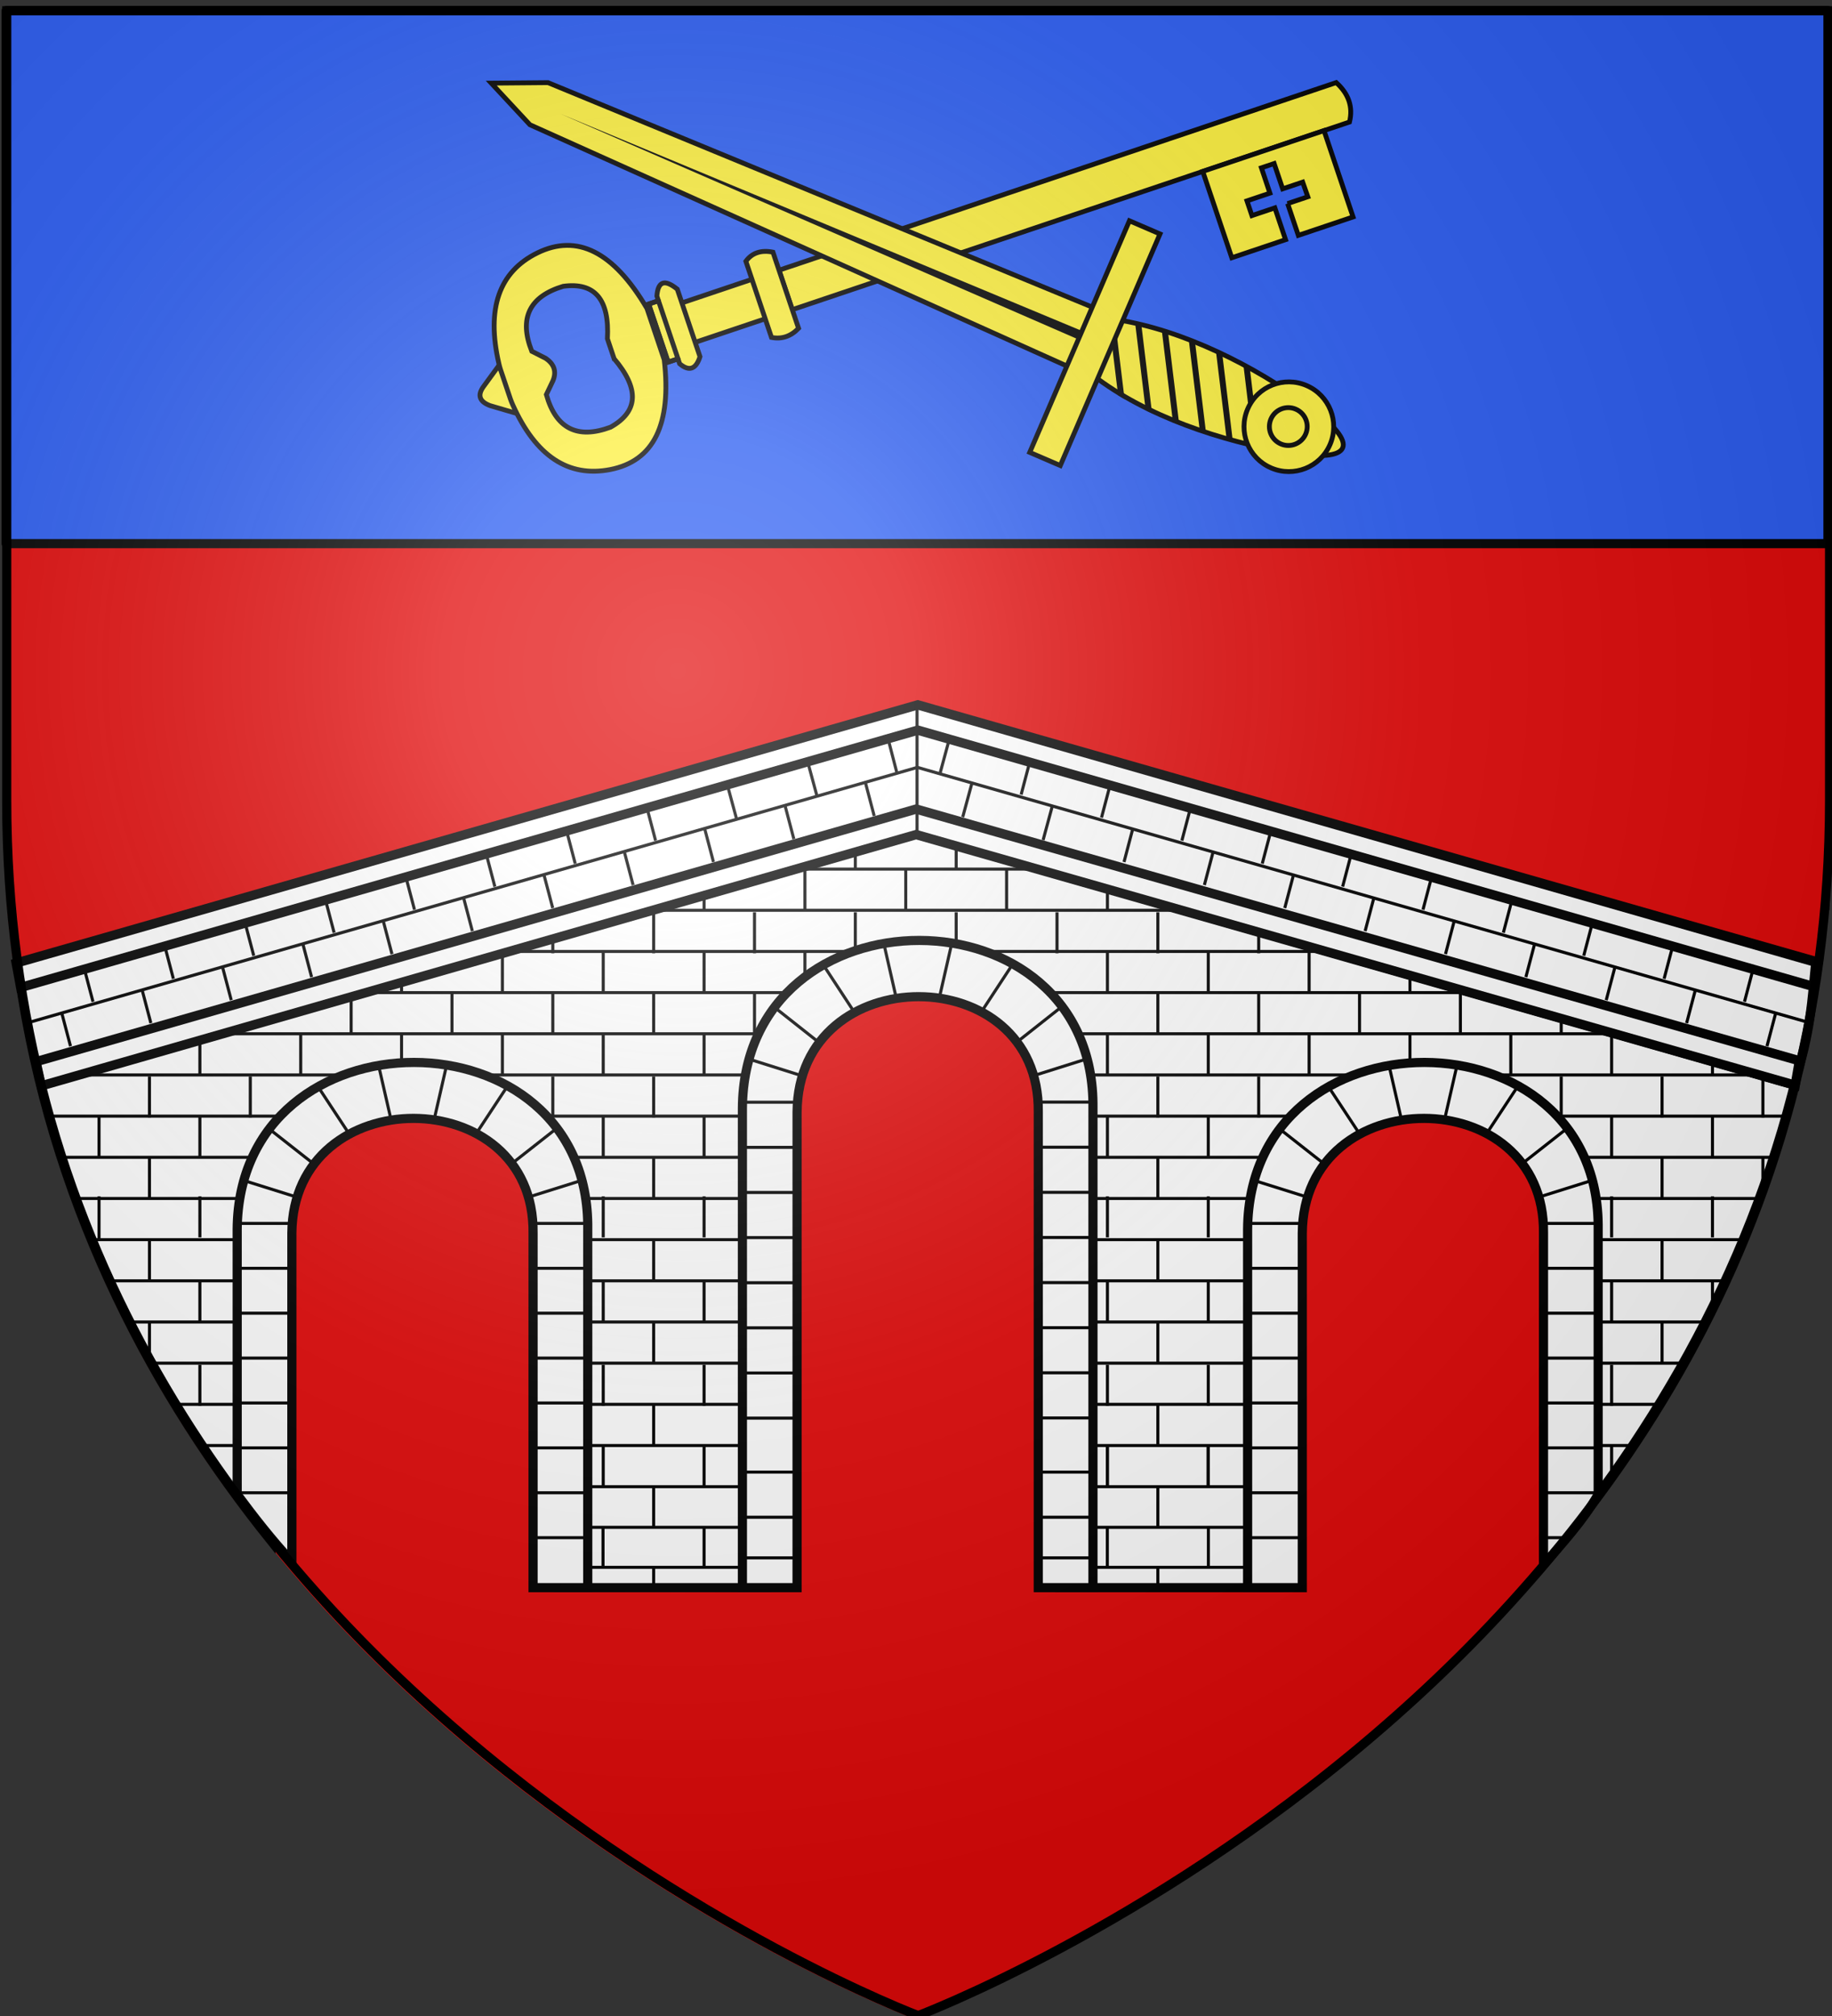 <svg xmlns="http://www.w3.org/2000/svg" xmlns:xlink="http://www.w3.org/1999/xlink" width="600" height="660" version="1.0"><rect width="100%" height="100%" fill="#333333" stroke="none"/><desc>Flag of Canton of Valais (Wallis)</desc><defs><radialGradient xlink:href="#a" id="c" cx="221.445" cy="226.331" r="300" fx="221.445" fy="226.331" gradientTransform="matrix(1.353 0 0 1.349 -77.63 -85.747)" gradientUnits="userSpaceOnUse"/><linearGradient id="a"><stop offset="0" style="stop-color:white;stop-opacity:.314"/><stop offset=".19" style="stop-color:white;stop-opacity:.251"/><stop offset=".6" style="stop-color:#6b6b6b;stop-opacity:.125"/><stop offset="1" style="stop-color:black;stop-opacity:.125"/></linearGradient></defs><g style="display:inline"><path d="M299.43 660.965s298.5-112.32 298.5-397.772V4.642H.93v258.551c0 285.452 298.5 397.772 298.5 397.772" style="fill:#e20909;fill-opacity:1;fill-rule:evenodd;stroke:none;stroke-width:1px;stroke-linecap:butt;stroke-linejoin:miter;stroke-opacity:1"/></g><g style="display:inline"><path d="M2.026 3.44H598.68v174.534H2.026z" style="fill:#2b5df2;fill-opacity:1;fill-rule:evenodd;stroke:#000;stroke-width:3;stroke-linecap:round;stroke-linejoin:round;stroke-miterlimit:4;stroke-dashoffset:0;stroke-opacity:.997;display:inline"/><path d="M347 519.768h72V389c.173-17.991 25.354-33.5 50.031-34.094C491.93 354.355 514.396 367.202 516 389l-.781 111.125c36.432-46.553 67.013-104.156 78.456-174L302 247 7.331 326.375c11.822 71.858 43.427 130.715 81.333 177.938L87 390c.173-17.991 25.354-33.5 50.031-34.094C159.93 355.355 182.396 368.202 184 390l-1 129.768h68V352c.173-17.991 25.354-33.5 50.031-34.094.716-.017 1.442-.04 2.156-.031 22.137.273 43.259 13.008 44.813 34.125z" style="fill:#fff;fill-opacity:1;fill-rule:evenodd;stroke:#000;stroke-width:3;stroke-linecap:butt;stroke-linejoin:miter;stroke-miterlimit:4;stroke-dasharray:none;stroke-opacity:1;display:inline"/><path d="M174.586 519.768h17.905V402.505c.968-72.766-114.327-73.066-114.811 0v86.745c5.43 7.333 11.153 14.667 17.906 22V403.768c.334-50.276 79.667-50.07 79 0z" style="fill:#fff;fill-opacity:1;stroke:#000;stroke-width:3;stroke-miterlimit:4;stroke-dasharray:none;stroke-opacity:1"/><path d="m124.097 295.486 3.89 16.971M104.298 302.204l10.253 15.556M88.388 315.993l14.85 11.667M79.55 332.61l18.03 5.656M78.489 346.752H96.52M78.489 361.45H96.52M78.489 376.147H96.52M78.489 390.845H96.52M78.489 405.543H96.52M78.489 420.24H96.52M78.489 434.938H96.52" style="fill:none;fill-rule:evenodd;stroke:#000;stroke-width:1px;stroke-linecap:butt;stroke-linejoin:miter;stroke-opacity:1" transform="translate(0 53.768)"/><path d="m124.097 295.486 3.89 16.971M104.298 302.204l10.253 15.556M88.388 315.993l14.85 11.667M79.55 332.61l18.03 5.656M78.489 346.752H96.52M78.489 361.45H96.52M78.489 376.147H96.52M78.489 390.845H96.52M78.489 405.543H96.52M78.489 420.24H96.52M78.489 434.938H96.52M78.489 449.636H96.52" style="fill:none;fill-rule:evenodd;stroke:#000;stroke-width:1px;stroke-linecap:butt;stroke-linejoin:miter;stroke-opacity:1" transform="matrix(-1 0 0 1 270.243 53.768)"/><path d="M340.05 519.768h17.904V362.845c.968-73.138-114.327-73.44-114.811 0v156.923h17.906V364.114c.334-50.533 79.667-50.325 79 0z" style="fill:#fff;fill-opacity:1;stroke:#000;stroke-width:3;stroke-miterlimit:4;stroke-dasharray:none;stroke-opacity:1"/><path d="m289.56 309.322 3.89 17.057M269.761 316.074l10.253 15.636M253.851 329.933l14.85 11.727M245.013 346.635l18.03 5.685M243.952 360.85h18.031M243.952 375.622h18.031M243.952 390.395h18.031M243.952 405.168h18.031M243.952 419.94h18.031M243.952 434.713h18.031M243.952 449.486h18.031M243.952 464.26h18.031" style="fill:none;fill-rule:evenodd;stroke:#000;stroke-width:1.003px;stroke-linecap:butt;stroke-linejoin:miter;stroke-opacity:1"/><path d="m124.097 295.486 3.89 16.971M104.298 302.204l10.253 15.556M88.388 315.993l14.85 11.667M79.55 332.61l18.03 5.656M78.489 346.752H96.52M78.489 361.45H96.52M78.489 376.147H96.52M78.489 390.845H96.52M78.489 405.543H96.52M78.489 420.24H96.52M78.489 434.938H96.52M78.489 449.636H96.52" style="fill:none;fill-rule:evenodd;stroke:#000;stroke-width:1px;stroke-linecap:butt;stroke-linejoin:miter;stroke-opacity:1" transform="matrix(-1 0 0 1.005 435.706 12.324)"/><path d="M243.952 481.94h18.031M243.952 496.713h18.031M338.952 481.94h18.031M338.952 496.713h18.031M338.952 510.014h18.031M243.352 510.014h18.032" style="fill:none;fill-rule:evenodd;stroke:#000;stroke-width:1.003px;stroke-linecap:butt;stroke-linejoin:miter;stroke-opacity:1"/><path d="M523.417 489.234v-86.729c.968-72.766-114.327-73.066-114.811 0v117.263h17.906v-116c.334-50.276 79.667-50.07 79 0V512.39c6.307-7.38 12.94-14.435 17.905-23.157z" style="fill:#fff;fill-opacity:1;stroke:#000;stroke-width:3;stroke-miterlimit:4;stroke-dasharray:none;stroke-opacity:1"/><path d="m124.097 295.486 3.89 16.971M104.298 302.204l10.253 15.556M88.388 315.993l14.85 11.667M79.55 332.61l18.03 5.656M78.489 346.752H96.52M78.489 361.45H96.52M78.489 376.147H96.52M78.489 390.845H96.52M78.489 405.543H96.52M78.489 420.24H96.52M78.489 434.938H96.52M78.489 449.636H96.52" style="fill:none;fill-rule:evenodd;stroke:#000;stroke-width:1px;stroke-linecap:butt;stroke-linejoin:miter;stroke-opacity:1" transform="translate(330.926 53.768)"/><path d="m124.097 295.486 3.89 16.971M104.298 302.204l10.253 15.556M88.388 315.993l14.85 11.667M79.55 332.61l18.03 5.656M78.489 346.752H96.52M78.489 361.45H96.52M78.489 376.147H96.52M78.489 390.845H96.52M78.489 405.543H96.52M78.489 420.24H96.52M78.489 434.938H96.52M87.81 449.636h8.71" style="fill:none;fill-rule:evenodd;stroke:#000;stroke-width:1px;stroke-linecap:butt;stroke-linejoin:miter;stroke-opacity:1" transform="matrix(-1 0 0 1 601.17 53.768)"/><path d="m5.794 315.41 294.898-84.648.064 34.597-286.96 89.905c-3.54-13.866-7.21-27.819-8.002-39.854" style="fill:#fff;fill-opacity:1;stroke:none;stroke-width:3.062;stroke-miterlimit:4;stroke-opacity:1"/><path d="m8.886 334.896 291.238-83.576" style="fill:none;fill-rule:evenodd;stroke:#000;stroke-width:1.021px;stroke-linecap:butt;stroke-linejoin:miter;stroke-opacity:1"/><path d="M117.27 206.037v10.607M144.576 206.037v10.607M171.881 206.037v10.607M199.187 206.037v10.607M226.492 206.037v10.607M253.797 206.037v10.607M281.102 206.037v10.607M308.407 206.037v10.607M335.713 206.037l.08 10.981M363.018 206.037l.08 10.981M390.323 206.037l-.045 10.77M106.466 217.537v10.607M133.77 217.537v10.607M161.076 217.537v10.607M188.381 217.537v10.607M215.687 217.537v10.607M242.992 217.537v10.607M270.297 217.537v10.607M297.602 217.537v10.607M324.907 217.537v10.607M352.213 217.537v10.607M379.518 217.537v10.607" style="fill:none;fill-rule:evenodd;stroke:#000;stroke-width:1px;stroke-linecap:butt;stroke-linejoin:miter;stroke-opacity:1" transform="matrix(.964 -.276 .265 1.005 -140.001 142.594)"/><path d="m300.598 273.141 286.843 81.964c5.707-17.302 6.05-28.167 7.256-40.067l-294.224-84.306m.125 8.309 293.629 84.007 1.24-8.05-294.87-84.241L5.306 315.29l1.472 7.984z" style="fill:#fff;fill-opacity:1;stroke:#000;stroke-width:3.062;stroke-miterlimit:4;stroke-opacity:1"/><path d="m300.048 264.874 289.276 82.405-1.38 8.01-287.896-82.058L13.507 355.49l-1.706-7.917z" style="fill:#fff;fill-opacity:1;stroke:#000;stroke-width:3.062;stroke-miterlimit:4;stroke-opacity:1"/><path d="m592.445 334.764-292.379-83.65" style="fill:none;fill-rule:evenodd;stroke:#000;stroke-width:1.021px;stroke-linecap:butt;stroke-linejoin:miter;stroke-opacity:1"/><path d="M117.27 206.037v10.607M144.576 206.037v10.607M171.881 206.037v10.607M199.187 206.037v10.607M226.492 206.037v10.607M253.797 206.037v10.607M281.102 206.037v10.607M308.407 206.037v10.607M335.713 206.037v10.607M363.018 206.037v10.607M390.323 206.037l.08 10.981M106.466 217.537v10.607M133.77 217.537v10.607M161.076 217.537v10.607M188.381 217.537v10.607M215.687 217.537v10.607M242.992 217.537v10.607M270.297 217.537v10.607M297.602 217.537v10.607M324.907 217.537v10.607M352.213 217.537l.08 10.981M379.518 217.537l.08 10.981" style="fill:none;fill-rule:evenodd;stroke:#000;stroke-width:1px;stroke-linecap:butt;stroke-linejoin:miter;stroke-opacity:1" transform="matrix(-.964 -.276 -.265 1.005 741.795 142.594)"/><path d="M188.09 378.88h54.094m115.966 0h55.861m104.652 0h62.932m-560.382 0h60.811M358.857 365.402h63.64m86.62 0h75.307m-405.88 0h64.7m-228.041 0h77.074M356.382 351.922h87.328m46.315 0h83.792m-416.84 0h87.682m-217.789 0h85.914M353.553 338.443H528.21m-456.438 0h175.716M343.3 324.964h136.826m-361.686 0h139.654M321.026 311.485h113.491m-269.761 0H279.66M213.193 298.006h173.24M258.448 284.526h80.61M190.565 392.36h51.62m115.965 0h51.265m113.137 0h53.386m-552.25 0h55.508M193.394 405.84h49.85m113.845 0H408m115.612 0h47.022m-540.583 0h46.67M192.687 419.319h50.558m114.905 0h50.204m115.612 0h41.012m-528.916 0h41.013M358.503 432.798h49.144m116.32 0h34.647m-366.988 0h51.265m-201.172 0h35.71M358.503 446.277h49.144m116.673 0h27.93m-359.563 0h50.558m-194.101 0h28.638M357.089 459.756h52.326m112.783 0h20.86m-349.664 0h50.911m-187.383 0h20.86M357.796 473.235h50.912m113.49 0h12.728m-342.947 0h50.205m-176.423 0h11.314M357.796 486.715h50.205m-216.022 0h50.559M357.796 500.015h50.205m-216.022 0h50.559M357.796 513.115h50.205m-216.022 0h50.559M598.635 284.526v13.435" style="fill:none;fill-rule:evenodd;stroke:#000;stroke-width:1px;stroke-linecap:butt;stroke-linejoin:miter;stroke-opacity:1"/><path d="M216.964 325.185v13.435M249.99 325.185v13.435M382.094 325.185v13.435M415.12 325.185v13.435M448.146 325.185v13.435M481.172 325.185v13.435M514.198 332.963v5.657M183.938 325.185v13.435M150.912 325.185v13.435M117.886 325.185v13.435" style="fill:none;fill-rule:evenodd;stroke:#000;stroke-width:1px;stroke-linecap:butt;stroke-linejoin:miter;stroke-opacity:1" transform="translate(-2.884)"/><path d="M216.964 325.185v13.435M382.094 325.185v13.435M415.12 325.185v13.435M514.198 325.185v13.435M547.224 325.185v13.435M580.25 325.185v13.435M183.938 325.185v13.435M84.86 325.185v13.435M51.834 325.185v13.435" style="fill:none;fill-rule:evenodd;stroke:#000;stroke-width:1px;stroke-linecap:butt;stroke-linejoin:miter;stroke-opacity:1" transform="translate(-2.884 27.224)"/><path d="M216.964 325.185v13.435M382.094 325.185v13.435M547.224 325.185v13.435M580.25 325.185v9.546M51.834 325.185v13.435" style="fill:none;fill-rule:evenodd;stroke:#000;stroke-width:1px;stroke-linecap:butt;stroke-linejoin:miter;stroke-opacity:1" transform="translate(-2.884 53.387)"/><path d="M216.964 325.185v13.435M382.094 325.185v13.435M547.224 325.185v13.435M51.834 325.185v13.435" style="fill:none;fill-rule:evenodd;stroke:#000;stroke-width:1px;stroke-linecap:butt;stroke-linejoin:miter;stroke-opacity:1" transform="translate(-2.884 80.61)"/><g style="stroke:#000"><path d="M216.964 325.185v13.435M382.094 325.185v13.435M547.224 325.185v13.435M51.834 325.185v13.435" style="fill:none;fill-rule:evenodd;stroke:#000;stroke-width:1px;stroke-linecap:butt;stroke-linejoin:miter;stroke-opacity:1" transform="translate(-2.884 107.834)"/></g><path d="M214.08 459.889v13.435M379.21 459.889v13.435M214.08 486.589v13.435M214.08 512.989v7.135" style="fill:none;fill-rule:evenodd;stroke:#000;stroke-width:1px;stroke-linecap:butt;stroke-linejoin:miter;stroke-opacity:1"/><g style="stroke:#000"><path d="M382.094 325.185v13.2M382.094 351.385v6.9" style="fill:none;fill-rule:evenodd;stroke:#000;stroke-width:1px;stroke-linecap:butt;stroke-linejoin:miter;stroke-opacity:1" transform="translate(-2.884 161.574)"/></g><path d="M216.964 325.185v13.435M249.99 325.185v13.435M382.094 325.185v13.435M415.12 331.195v7.425M349.068 325.185v13.435M316.042 325.185v9.9M283.016 325.185v13.435M183.938 333.67v4.95" style="fill:none;fill-rule:evenodd;stroke:#000;stroke-width:1px;stroke-linecap:butt;stroke-linejoin:miter;stroke-opacity:1" transform="translate(-2.884 -26.517)"/><path d="M316.042 330.488v8.132M283.016 332.963v5.657" style="fill:none;fill-rule:evenodd;stroke:#000;stroke-width:1px;stroke-linecap:butt;stroke-linejoin:miter;stroke-opacity:1" transform="translate(-2.884 -54.094)"/><path d="M235.349 293.365v4.596M268.375 284.526v13.435M367.453 290.89v7.071M334.427 284.526v13.435M301.4 284.526v13.435" style="fill:none;fill-rule:evenodd;stroke:#000;stroke-width:1px;stroke-linecap:butt;stroke-linejoin:miter;stroke-opacity:1" transform="translate(-4.756)"/><path d="M235.349 284.526v13.435M268.375 284.526v8.84M400.479 284.526v13.435M433.505 284.526v13.435M466.531 292.658v5.303M367.453 284.526v13.435M202.323 284.526v13.435M169.297 284.526v13.435M136.27 294.78v3.181" style="fill:none;fill-rule:evenodd;stroke:#000;stroke-width:1px;stroke-linecap:butt;stroke-linejoin:miter;stroke-opacity:1" transform="translate(-4.756 26.517)"/><path d="M235.349 284.526v13.435M400.479 284.526v13.435M433.505 284.526v13.435M466.531 284.526v9.9M499.557 284.526v13.435M532.583 284.526v13.435M565.61 293.365v4.596M367.453 284.526v13.435M202.323 284.526v13.435M169.297 284.526v13.435M136.27 284.526v9.9M103.244 284.526v13.435M70.218 286.648v11.313" style="fill:none;fill-rule:evenodd;stroke:#000;stroke-width:1px;stroke-linecap:butt;stroke-linejoin:miter;stroke-opacity:1" transform="translate(-4.756 53.74)"/><path d="M235.349 284.526v13.435M400.479 284.526v13.435M532.583 284.526v13.435M565.61 284.526v13.435M367.453 284.526v13.435M202.323 284.526v13.435M70.218 284.526v13.435M37.192 284.526v13.435" style="fill:none;fill-rule:evenodd;stroke:#000;stroke-width:1px;stroke-linecap:butt;stroke-linejoin:miter;stroke-opacity:1" transform="translate(-4.756 80.61)"/><path d="M235.349 284.526v13.435M400.479 284.526v13.435M532.583 284.526v13.435M565.61 284.526v13.435M367.453 284.526v13.435M202.323 284.526v13.435M70.218 284.526v13.435M37.192 284.526v13.789" style="fill:none;fill-rule:evenodd;stroke:#000;stroke-width:1px;stroke-linecap:butt;stroke-linejoin:miter;stroke-opacity:1" transform="translate(-4.756 107.127)"/><path d="M235.349 284.526v13.435M400.479 284.526v13.435M532.583 284.526v13.435M565.61 284.526v8.132M367.453 284.526v13.435M202.323 284.526v13.435M70.218 284.526v13.435" style="fill:none;fill-rule:evenodd;stroke:#000;stroke-width:1px;stroke-linecap:butt;stroke-linejoin:miter;stroke-opacity:1" transform="translate(-4.756 134.704)"/><g style="stroke:#000"><path d="M235.349 284.526v13.435M400.479 284.526v13.435M532.583 284.526v13.435M367.453 284.526v13.435M202.323 284.526v13.435M70.218 284.526v13.435" style="fill:none;fill-rule:evenodd;stroke:#000;stroke-width:1px;stroke-linecap:butt;stroke-linejoin:miter;stroke-opacity:1" transform="translate(-4.756 162.281)"/></g><g style="stroke:#000"><path d="M235.349 284.526v13.435M400.479 284.526v13.435M532.583 284.526v9.9M367.453 284.526v13.435M202.323 284.526v13.435M235.349 311.026v13.435M202.249 311.026v13.435" style="fill:none;fill-rule:evenodd;stroke:#000;stroke-width:1px;stroke-linecap:butt;stroke-linejoin:miter;stroke-opacity:1" transform="translate(-4.756 188.798)"/></g><path d="M300.344 231.14v42.25" style="fill:none;fill-rule:evenodd;stroke:#000;stroke-width:1px;stroke-linecap:butt;stroke-linejoin:miter;stroke-opacity:1"/><g style="stroke:#000;display:inline"><g style="stroke:#000"><g style="fill:#fcef3c;stroke:#000;stroke-width:3;stroke-miterlimit:4;stroke-dasharray:none"><g style="fill:#fcef3c;stroke:#000;stroke-width:3;stroke-miterlimit:4;stroke-dasharray:none"><g style="fill:#fcef3c;stroke:#000;stroke-width:2.327;stroke-miterlimit:4;stroke-dasharray:none;stroke-opacity:1;display:inline"><path d="M489.647 217.302v79.4L489.6 501.3h20.1l.047-283.998q-10.65-6-20.1 0z" style="fill:#fcef3c;stroke:#000;stroke-width:2.327;stroke-miterlimit:4;stroke-dasharray:none;stroke-opacity:1" transform="scale(-.678 .678)rotate(-71.405 -191.31 932.338)"/><path d="M461.855 258.184v-10.3l7.5.1v10.2h12.9v6.5h-12.9v11.7h-7.5v-11.7h-16.2v27.4h44v-61.8h-44v27.9h16.2zM480.1 501.3q-3.75 7.2 0 13.8h38.8q4.348-6.15 0-13.8h-38.8zM509.7 515.1h-20.1v35.7h20.1zM516.7 561.2c6.6-2.8 6.6-6.2 0-10.4h-34.4c-5.2 3.8-5.2 7.3-.1 10.4h34.5zM514.3 566.2v-5h-29.6v5zM505.722 639.834h-17.1l-3.8 4 7.4 10.601c3.5 4.3 6.8 4.3 9.8 0l7.5-10.6z" style="fill:#fcef3c;stroke:#000;stroke-width:2.327;stroke-miterlimit:4;stroke-dasharray:none;stroke-opacity:1" transform="scale(-.678 .678)rotate(-71.405 -191.31 932.338)"/><path d="M514.3 566.2v-5M484.7 561.2v5M514.3 566.2h-29.6" style="fill:#fcef3c;stroke:#000;stroke-width:2.327;stroke-linecap:round;stroke-linejoin:round;stroke-miterlimit:4;stroke-dasharray:none;stroke-opacity:1" transform="scale(-.678 .678)rotate(-71.405 -191.31 932.338)"/><path d="M444.475 609.32c2.736 20.395 17.657 31.96 44.586 34.609.97.089 2.03.176 3.09.176h15.097c.972 0 2.03-.088 2.914-.176 27.105-2.649 41.937-14.215 44.675-34.609 2.825-21.279-11.213-35.14-42.29-41.673h-26.134c-30.814 6.534-44.764 20.395-41.939 41.673zm50.148-18.894h10.153c17.658-7.063 27.9-3.002 30.813 12.184.53 17.04-7.77 25.252-24.898 24.369l-5.297-5.21q-5.96-4.635-11.39 0l-5.385 5.21c-17.04.883-25.339-7.33-24.81-24.369 2.826-15.186 13.068-19.247 30.814-12.184z" style="fill:#fcef3c;stroke:#000;stroke-width:2.327;stroke-miterlimit:4;stroke-dasharray:none;stroke-opacity:1" transform="scale(-.678 .678)rotate(-71.405 -191.31 932.338)"/></g></g></g><g style="stroke:#000;stroke-width:3.099;stroke-miterlimit:4;stroke-dasharray:none"><path d="M254.813 227.22c10.214-41.608 23.143-41.608 32.857 0 9.714 41.606 12.714 92.82 2 134.428-10.714 41.607-28.143 41.607-38.857 0s-6.214-92.822 4-134.429z" style="fill:#fcef3c;fill-opacity:1;fill-rule:nonzero;stroke:#000;stroke-width:3.099;stroke-miterlimit:4;stroke-dasharray:none;stroke-opacity:1" transform="scale(.51 -.51)rotate(66.702 934.173 403.077)"/><g style="stroke:#000;stroke-width:3.099;stroke-miterlimit:4;stroke-dasharray:none"><path d="M244.457 371.58h41.416l-6 385.858-14.708 33.356-14.708-33.356z" style="fill:#fcef3c;fill-opacity:1;fill-rule:nonzero;stroke:#000;stroke-width:3.099;stroke-miterlimit:4;stroke-dasharray:none;stroke-opacity:1" transform="scale(.51 -.51)rotate(66.702 931.635 406.934)"/><path stroke="none" d="m263.156 375.063 1.496 367.03 4.504-367.03z" style="fill:#000;fill-opacity:1;fill-rule:evenodd;stroke:#000;stroke-width:0;stroke-linecap:butt;stroke-linejoin:miter;stroke-miterlimit:4;stroke-dasharray:none;stroke-opacity:1" transform="scale(.51 -.51)rotate(66.702 931.635 406.934)"/></g><path d="M259.723 213.088c-.37.897-.732 1.783-1.07 2.675l29.82 17.363c-.298-1.273-.61-2.538-.922-3.806zm-5.232 15.994q-.378 1.426-.743 2.854l39.006 22.744a323 323 0 0 0-.625-3.687zm-3.954 16.709c-.206.98-.427 1.96-.624 2.943l45.546 26.519c-.114-1.172-.23-2.338-.357-3.508zm-3.151 17.213q-.23 1.5-.446 3.003l49.797 29.016a292 292 0 0 0-.119-3.36zm-2.2 17.749c-.1 1.032-.21 2.059-.298 3.092l51.79 30.176c.04-1.082.062-2.158.09-3.24zm-1.22 18.314a289 289 0 0 0-.089 3.24l51.493 29.998c.11-1.037.2-2.084.297-3.122zm0 19.027c.039 1.12.068 2.24.12 3.36l48.757 28.391c.076-.344.16-.698.238-1.04.112-.647.22-1.285.327-1.933zm1.398 19.83c.178 1.192.352 2.395.535 3.597l42.99 25.062c.27-.949.525-1.897.773-2.854z" style="fill:#000;fill-opacity:1;fill-rule:nonzero;stroke:#000;stroke-width:.983;stroke-miterlimit:4;stroke-dasharray:none;stroke-opacity:1" transform="scale(.51 -.51)rotate(66.702 934.173 403.077)"/><path d="M189.307 358.073h161.869v21.378H189.307z" style="fill:#fcef3c;fill-opacity:1;fill-rule:nonzero;stroke:#000;stroke-width:3.099;stroke-miterlimit:4;stroke-dasharray:none;stroke-opacity:1" transform="scale(.51 -.51)rotate(66.702 934.173 403.077)"/><g style="stroke:#000;stroke-width:3.099;stroke-miterlimit:4;stroke-dasharray:none"><path d="M317.693 37.924c.006 15.904-12.885 28.8-28.79 28.8-15.903 0-28.795-12.896-28.789-28.8-.006-15.904 12.886-28.8 28.79-28.8s28.795 12.896 28.789 28.8z" style="fill:#fcef3c;fill-opacity:1;fill-rule:nonzero;stroke:#000;stroke-width:3.099;stroke-miterlimit:4;stroke-dasharray:none;stroke-opacity:1" transform="scale(.51 -.51)rotate(66.702 795.21 291.3)"/><path d="M161.624 35.904c.003 7.813-6.33 14.148-14.142 14.148s-14.145-6.335-14.142-14.148c-.003-7.812 6.33-14.147 14.142-14.147 7.813 0 14.145 6.335 14.142 14.147z" style="fill:#fcef3c;fill-opacity:1;fill-rule:nonzero;stroke:#000;stroke-width:3.607;stroke-miterlimit:4;stroke-dasharray:none;stroke-opacity:1" transform="scale(.438 -.438)rotate(66.702 824.886 478.326)"/></g></g></g></g><g style="stroke:#000"><path d="M235.349 284.526v13.435M202.323 284.526v13.435M235.349 311.026v13.435M202.249 311.026v13.435" style="fill:none;fill-rule:evenodd;stroke:#000;stroke-width:1px;stroke-linecap:butt;stroke-linejoin:miter;stroke-opacity:1" transform="matrix(-1 0 0 1 598.009 188.798)"/></g></g><g style="display:inline"><path d="M300 658.5s298.5-112.32 298.5-397.772V2.176H1.5v258.552C1.5 546.18 300 658.5 300 658.5" style="opacity:1;fill:url(#c);fill-opacity:1;fill-rule:evenodd;stroke:none;stroke-width:1px;stroke-linecap:butt;stroke-linejoin:miter;stroke-opacity:1"/></g><g style="display:inline"><path d="M300.7 659.859S2.2 547.539 2.2 262.087V3.535h597v258.552c0 285.452-298.5 397.772-298.5 397.772z" style="fill:none;fill-opacity:1;fill-rule:evenodd;stroke:#000;stroke-width:3;stroke-linecap:butt;stroke-linejoin:miter;stroke-miterlimit:4;stroke-dasharray:none;stroke-opacity:1"/></g></svg>
